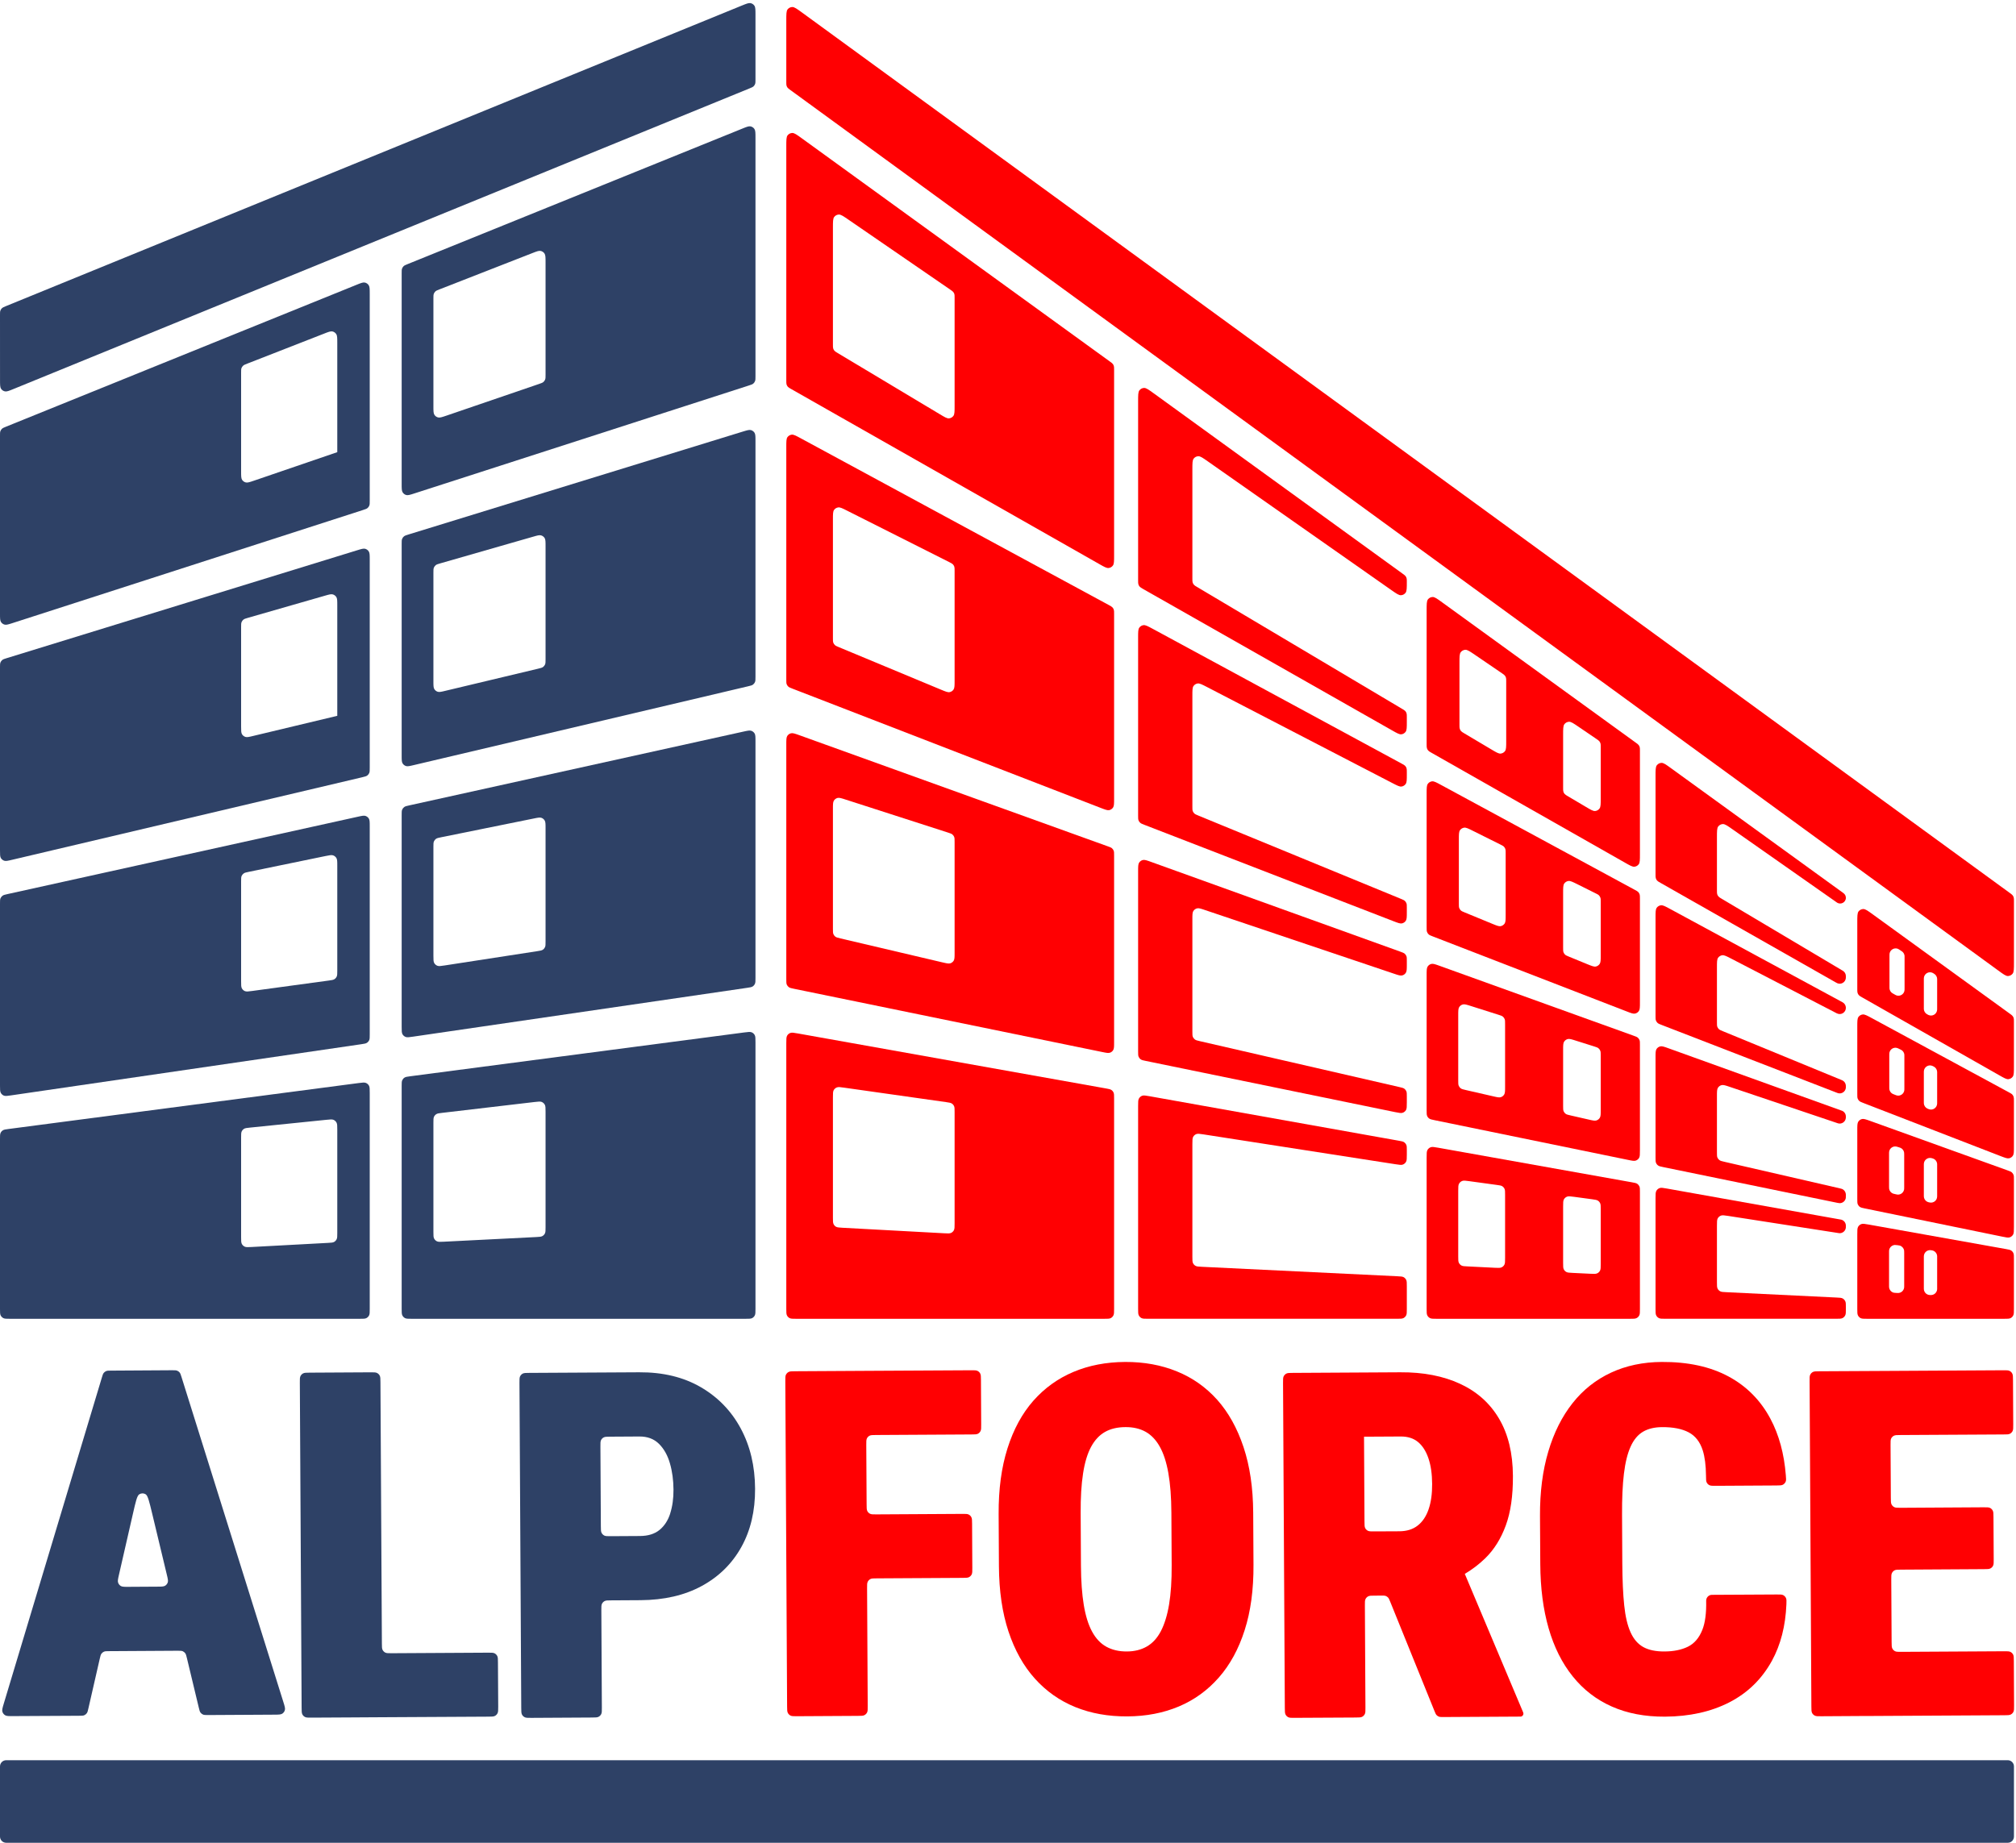 <svg width="70" height="64" viewBox="0 0 70 64" fill="none" xmlns="http://www.w3.org/2000/svg">
<path d="M5.492 47.592L3.861 47.602C3.771 47.602 3.725 47.602 3.687 47.618C3.653 47.632 3.624 47.654 3.601 47.683C3.575 47.715 3.562 47.759 3.536 47.846L0.134 59.158C0.089 59.309 0.066 59.384 0.082 59.444C0.096 59.496 0.13 59.541 0.176 59.57C0.228 59.603 0.306 59.602 0.463 59.601L2.741 59.589C2.837 59.588 2.886 59.588 2.926 59.571C2.961 59.555 2.992 59.531 3.014 59.5C3.04 59.464 3.051 59.417 3.072 59.322L3.463 57.612C3.485 57.517 3.496 57.469 3.522 57.434C3.544 57.403 3.575 57.378 3.61 57.363C3.65 57.346 3.698 57.345 3.795 57.345L6.157 57.331C6.254 57.331 6.302 57.331 6.343 57.347C6.378 57.362 6.409 57.387 6.432 57.418C6.458 57.453 6.469 57.5 6.492 57.595L6.901 59.3C6.924 59.395 6.935 59.442 6.961 59.477C6.984 59.508 7.015 59.533 7.051 59.548C7.091 59.564 7.139 59.564 7.236 59.564L9.513 59.551C9.67 59.55 9.748 59.55 9.8 59.517C9.846 59.487 9.879 59.442 9.892 59.39C9.908 59.33 9.884 59.254 9.837 59.104L6.304 47.83C6.277 47.743 6.263 47.7 6.237 47.667C6.214 47.639 6.184 47.617 6.15 47.604C6.111 47.589 6.066 47.589 5.975 47.589L5.492 47.592ZM4.467 55.111C4.319 55.112 4.245 55.112 4.194 55.082C4.15 55.055 4.116 55.013 4.1 54.963C4.082 54.907 4.098 54.834 4.131 54.69L4.617 52.566C4.712 52.151 4.759 51.944 4.837 51.897C4.904 51.856 4.988 51.855 5.055 51.895C5.134 51.941 5.183 52.148 5.283 52.563L5.791 54.681C5.826 54.825 5.843 54.897 5.826 54.954C5.81 55.004 5.777 55.046 5.733 55.073C5.682 55.104 5.608 55.105 5.461 55.105L4.467 55.111Z" fill="#2E4166"/>
<path d="M17.29 57.74C17.29 57.62 17.289 57.56 17.266 57.514C17.245 57.474 17.212 57.441 17.172 57.42C17.126 57.397 17.066 57.398 16.946 57.398L13.604 57.417C13.484 57.417 13.424 57.418 13.378 57.395C13.338 57.374 13.305 57.342 13.284 57.301C13.261 57.255 13.26 57.195 13.26 57.075L13.21 48.004C13.209 47.883 13.209 47.823 13.185 47.777C13.165 47.737 13.132 47.704 13.091 47.684C13.046 47.66 12.986 47.661 12.866 47.661L10.751 47.673C10.631 47.674 10.571 47.674 10.526 47.698C10.485 47.719 10.453 47.752 10.433 47.793C10.41 47.839 10.41 47.899 10.411 48.019L10.473 59.312C10.474 59.433 10.474 59.493 10.498 59.539C10.518 59.579 10.551 59.612 10.592 59.632C10.637 59.655 10.697 59.655 10.817 59.654L12.291 59.646L12.586 59.644L13.274 59.64L16.958 59.62C17.078 59.619 17.138 59.619 17.183 59.595C17.224 59.575 17.256 59.541 17.276 59.501C17.299 59.455 17.299 59.395 17.299 59.274L17.29 57.74Z" fill="#2E4166"/>
<path d="M24.329 48.174C24.328 48.174 24.328 48.174 24.328 48.174C23.729 47.827 23.017 47.655 22.193 47.66L18.378 47.681C18.258 47.681 18.198 47.682 18.152 47.705C18.112 47.726 18.08 47.759 18.059 47.8C18.036 47.846 18.037 47.906 18.037 48.027L18.099 59.319C18.1 59.44 18.1 59.5 18.124 59.546C18.144 59.586 18.177 59.619 18.218 59.639C18.264 59.663 18.323 59.662 18.443 59.662L20.558 59.65C20.678 59.649 20.738 59.649 20.783 59.625C20.823 59.604 20.856 59.571 20.876 59.531C20.899 59.484 20.899 59.424 20.898 59.304L20.88 55.926C20.879 55.806 20.879 55.746 20.902 55.7C20.922 55.659 20.955 55.626 20.995 55.605C21.041 55.582 21.101 55.581 21.22 55.581L22.237 55.575C23.061 55.57 23.771 55.406 24.366 55.082C24.962 54.758 25.42 54.306 25.742 53.728C26.063 53.151 26.222 52.475 26.218 51.702C26.214 50.918 26.048 50.22 25.72 49.611C25.392 49.001 24.928 48.522 24.329 48.175C24.329 48.174 24.329 48.174 24.329 48.174ZM23.271 52.562C23.272 52.562 23.272 52.563 23.272 52.563C23.194 52.807 23.069 52.998 22.898 53.137C22.727 53.275 22.503 53.344 22.224 53.346L21.207 53.352C21.088 53.352 21.028 53.353 20.982 53.33C20.942 53.309 20.909 53.276 20.888 53.236C20.864 53.19 20.864 53.13 20.863 53.01L20.848 50.242C20.847 50.121 20.847 50.061 20.87 50.015C20.89 49.974 20.923 49.941 20.963 49.921C21.009 49.897 21.069 49.897 21.188 49.896L22.205 49.89C22.483 49.889 22.709 49.974 22.881 50.145C23.054 50.317 23.181 50.543 23.261 50.822C23.342 51.101 23.383 51.405 23.385 51.734C23.387 52.041 23.349 52.317 23.271 52.561C23.271 52.562 23.271 52.562 23.271 52.562Z" fill="#2E4166"/>
<path d="M33.729 49.819C33.849 49.819 33.909 49.818 33.954 49.795C33.994 49.774 34.027 49.741 34.047 49.7C34.07 49.654 34.07 49.594 34.069 49.474L34.061 47.932C34.06 47.812 34.06 47.751 34.036 47.705C34.016 47.665 33.983 47.632 33.942 47.612C33.896 47.589 33.837 47.589 33.717 47.59L30.065 47.61L27.608 47.624C27.489 47.625 27.429 47.625 27.383 47.649C27.343 47.669 27.311 47.703 27.29 47.743C27.267 47.789 27.268 47.849 27.268 47.97L27.33 59.263C27.331 59.383 27.331 59.443 27.355 59.489C27.375 59.529 27.408 59.562 27.449 59.583C27.494 59.606 27.554 59.605 27.674 59.605L29.789 59.593C29.909 59.592 29.969 59.592 30.014 59.568C30.055 59.547 30.087 59.514 30.107 59.474C30.13 59.428 30.13 59.367 30.129 59.247L30.107 55.163C30.106 55.042 30.106 54.982 30.129 54.936C30.149 54.895 30.182 54.862 30.222 54.841C30.267 54.818 30.327 54.817 30.447 54.817L33.421 54.8C33.541 54.799 33.601 54.799 33.646 54.775C33.686 54.754 33.719 54.721 33.739 54.681C33.762 54.634 33.762 54.574 33.761 54.454L33.753 52.92C33.752 52.8 33.752 52.739 33.728 52.694C33.708 52.653 33.675 52.62 33.634 52.6C33.589 52.577 33.529 52.577 33.409 52.578L30.435 52.595C30.315 52.596 30.255 52.596 30.209 52.573C30.169 52.552 30.136 52.52 30.115 52.479C30.092 52.433 30.091 52.373 30.091 52.253L30.079 50.184C30.078 50.063 30.078 50.003 30.101 49.957C30.121 49.916 30.154 49.883 30.194 49.862C30.24 49.839 30.299 49.839 30.419 49.838L33.729 49.819Z" fill="#FF0002"/>
<path d="M43.178 50.257C42.959 49.6 42.654 49.053 42.265 48.616C41.875 48.18 41.408 47.85 40.864 47.629C40.32 47.407 39.721 47.298 39.066 47.301C38.406 47.305 37.806 47.421 37.267 47.649C36.728 47.877 36.265 48.212 35.877 48.652C35.489 49.094 35.191 49.643 34.982 50.303C34.773 50.962 34.67 51.722 34.675 52.584L34.685 54.394C34.69 55.256 34.801 56.012 35.017 56.663C35.234 57.315 35.539 57.861 35.934 58.3C36.329 58.739 36.798 59.069 37.339 59.288C37.88 59.507 38.481 59.615 39.141 59.611C39.796 59.608 40.392 59.493 40.928 59.268C41.464 59.043 41.927 58.708 42.318 58.264C42.708 57.821 43.008 57.272 43.217 56.617C43.427 55.964 43.529 55.206 43.524 54.345L43.514 52.535C43.509 51.673 43.397 50.914 43.178 50.257ZM40.593 55.723C40.593 55.723 40.593 55.723 40.593 55.724C40.53 56.1 40.434 56.408 40.308 56.651C40.181 56.893 40.019 57.07 39.82 57.184C39.621 57.298 39.391 57.355 39.129 57.356C38.856 57.358 38.619 57.303 38.416 57.192C38.214 57.081 38.048 56.904 37.918 56.663C37.788 56.423 37.693 56.114 37.631 55.74C37.569 55.364 37.536 54.91 37.533 54.378L37.523 52.551C37.52 52.014 37.547 51.556 37.606 51.176C37.664 50.797 37.756 50.49 37.883 50.253C38.01 50.017 38.171 49.843 38.367 49.732C38.563 49.621 38.8 49.565 39.078 49.564C39.345 49.562 39.578 49.616 39.774 49.724C39.971 49.833 40.136 50.005 40.268 50.24C40.401 50.475 40.501 50.782 40.568 51.161C40.635 51.538 40.67 51.997 40.673 52.535L40.683 54.361C40.686 54.893 40.656 55.347 40.593 55.723C40.593 55.723 40.593 55.724 40.593 55.723Z" fill="#FF0002"/>
<path d="M50.862 54.661H50.862C51.121 54.506 51.357 54.328 51.566 54.124C51.876 53.823 52.115 53.442 52.284 52.98C52.454 52.519 52.536 51.945 52.532 51.259C52.528 50.469 52.367 49.806 52.05 49.27C51.734 48.734 51.282 48.331 50.697 48.06C50.112 47.789 49.421 47.655 48.624 47.66L44.891 47.681C44.771 47.681 44.711 47.682 44.665 47.705C44.625 47.726 44.593 47.759 44.572 47.8C44.549 47.846 44.55 47.906 44.55 48.027L44.612 59.319C44.613 59.44 44.613 59.5 44.637 59.546C44.657 59.586 44.69 59.619 44.731 59.639C44.776 59.663 44.836 59.662 44.956 59.661L47.071 59.65C47.191 59.649 47.251 59.649 47.296 59.625C47.336 59.604 47.369 59.571 47.389 59.53C47.412 59.484 47.412 59.424 47.411 59.304L47.392 55.763C47.391 55.642 47.391 55.582 47.414 55.536C47.434 55.495 47.467 55.462 47.507 55.441C47.552 55.418 47.612 55.417 47.732 55.417L47.953 55.416C48.037 55.415 48.078 55.415 48.115 55.428C48.147 55.44 48.175 55.459 48.198 55.484C48.224 55.513 48.24 55.552 48.272 55.63L49.806 59.419C49.837 59.496 49.853 59.535 49.879 59.564C49.902 59.589 49.931 59.608 49.963 59.62C49.999 59.633 50.041 59.633 50.125 59.633L52.795 59.618C52.852 59.618 52.897 59.572 52.897 59.515C52.897 59.501 52.894 59.488 52.889 59.475L50.861 54.661C50.861 54.661 50.861 54.661 50.862 54.661ZM47.361 49.897C47.361 49.897 47.361 49.897 47.362 49.897L48.637 49.89C48.883 49.889 49.083 49.953 49.24 50.084C49.396 50.215 49.516 50.404 49.599 50.65C49.683 50.897 49.725 51.193 49.727 51.538C49.729 51.879 49.689 52.171 49.605 52.416C49.522 52.66 49.396 52.848 49.228 52.981C49.06 53.114 48.847 53.18 48.591 53.182L47.722 53.186C47.602 53.187 47.542 53.187 47.496 53.164C47.456 53.144 47.423 53.111 47.402 53.071C47.379 53.025 47.379 52.965 47.378 52.844L47.362 49.897C47.362 49.897 47.362 49.897 47.361 49.897Z" fill="#FF0002"/>
<path d="M59.109 56.605C59.109 56.605 59.109 56.605 59.109 56.605C58.997 56.888 58.828 57.083 58.605 57.192C58.382 57.3 58.112 57.355 57.796 57.356C57.496 57.358 57.252 57.308 57.063 57.205C56.874 57.101 56.726 56.931 56.618 56.693C56.51 56.455 56.436 56.141 56.396 55.752C56.355 55.363 56.334 54.88 56.33 54.304L56.321 52.617C56.318 52.052 56.339 51.575 56.386 51.185C56.433 50.795 56.51 50.48 56.619 50.241C56.726 50.002 56.87 49.83 57.049 49.724C57.229 49.619 57.449 49.566 57.712 49.565C58.094 49.562 58.401 49.623 58.633 49.745C58.866 49.867 59.029 50.077 59.124 50.375C59.195 50.601 59.232 50.89 59.236 51.243C59.237 51.376 59.237 51.442 59.261 51.488C59.283 51.53 59.313 51.56 59.355 51.581C59.401 51.604 59.464 51.604 59.589 51.603L61.677 51.591C61.799 51.59 61.86 51.59 61.907 51.564C61.948 51.542 61.982 51.504 62.001 51.462C62.023 51.412 62.018 51.354 62.008 51.237C61.949 50.487 61.771 49.833 61.474 49.276C61.132 48.633 60.645 48.142 60.014 47.803C59.382 47.464 58.61 47.296 57.699 47.301C57.049 47.305 56.462 47.429 55.937 47.673C55.412 47.918 54.966 48.271 54.601 48.734C54.235 49.197 53.954 49.758 53.759 50.417C53.563 51.077 53.468 51.821 53.472 52.649L53.482 54.32C53.486 55.154 53.583 55.898 53.772 56.552C53.961 57.207 54.24 57.764 54.609 58.222C54.977 58.681 55.428 59.03 55.965 59.268C56.501 59.507 57.116 59.623 57.809 59.62C58.665 59.615 59.412 59.449 60.048 59.122C60.685 58.794 61.177 58.313 61.526 57.678C61.829 57.124 61.997 56.47 62.028 55.717C62.032 55.603 62.035 55.547 62.012 55.499C61.993 55.458 61.958 55.421 61.918 55.4C61.871 55.376 61.811 55.376 61.693 55.377L59.44 55.389C59.328 55.39 59.239 55.485 59.242 55.598C59.251 56.024 59.207 56.36 59.109 56.605C59.109 56.605 59.109 56.605 59.109 56.605Z" fill="#FF0002"/>
<path d="M69.593 59.571C69.713 59.57 69.773 59.57 69.818 59.546C69.859 59.525 69.891 59.492 69.911 59.452C69.934 59.405 69.934 59.345 69.933 59.225L69.925 57.691C69.924 57.571 69.924 57.51 69.901 57.465C69.88 57.424 69.847 57.392 69.807 57.371C69.761 57.348 69.701 57.348 69.581 57.349L66.025 57.369C65.906 57.37 65.846 57.37 65.8 57.347C65.76 57.326 65.727 57.294 65.706 57.253C65.682 57.207 65.682 57.147 65.681 57.027L65.669 54.859C65.669 54.739 65.668 54.679 65.692 54.633C65.712 54.592 65.744 54.559 65.784 54.538C65.83 54.514 65.89 54.514 66.01 54.514L68.886 54.497C69.006 54.497 69.066 54.496 69.111 54.472C69.151 54.452 69.184 54.419 69.204 54.378C69.227 54.332 69.227 54.272 69.226 54.151L69.218 52.691C69.217 52.571 69.217 52.511 69.193 52.465C69.173 52.425 69.14 52.392 69.1 52.371C69.054 52.348 68.994 52.349 68.874 52.349L65.998 52.366C65.879 52.366 65.819 52.367 65.773 52.343C65.733 52.323 65.7 52.29 65.679 52.25C65.655 52.204 65.655 52.144 65.654 52.023L65.644 50.185C65.643 50.065 65.643 50.005 65.666 49.958C65.686 49.918 65.719 49.885 65.759 49.864C65.805 49.84 65.864 49.84 65.984 49.839L69.564 49.819C69.684 49.819 69.744 49.819 69.789 49.795C69.829 49.774 69.862 49.741 69.882 49.7C69.905 49.654 69.905 49.594 69.904 49.474L69.896 47.932C69.895 47.812 69.895 47.751 69.871 47.706C69.851 47.665 69.818 47.632 69.777 47.612C69.731 47.589 69.672 47.589 69.552 47.59L65.63 47.612L63.173 47.625C63.053 47.626 62.993 47.626 62.947 47.65C62.907 47.671 62.875 47.704 62.855 47.745C62.831 47.791 62.832 47.851 62.833 47.971L62.895 59.264C62.896 59.385 62.896 59.445 62.919 59.491C62.94 59.531 62.973 59.564 63.014 59.584C63.059 59.607 63.119 59.607 63.239 59.606L64.721 59.597C64.722 59.597 64.722 59.598 64.722 59.598C64.722 59.598 64.722 59.598 64.722 59.598L69.593 59.571Z" fill="#FF0002"/>
<path d="M69.715 61.133H0.214C0.096 61.133 0 61.23 0 61.348V63.785C0 63.904 0.096 64 0.214 64H69.715C69.833 64 69.929 63.904 69.929 63.785V61.348C69.929 61.23 69.833 61.133 69.715 61.133Z" fill="#2E4166"/>
<path d="M25.761 0.192C25.919 0.128 25.998 0.096 26.061 0.109C26.116 0.12 26.165 0.153 26.196 0.2C26.232 0.254 26.232 0.34 26.232 0.511V2.754C26.232 2.838 26.232 2.88 26.219 2.916C26.207 2.948 26.188 2.977 26.163 3C26.134 3.026 26.096 3.041 26.019 3.073L0.472 13.509C0.314 13.574 0.235 13.606 0.172 13.593C0.116 13.582 0.068 13.549 0.036 13.501C0.001 13.447 0.001 13.362 0.001 13.191L1.71959e-06 10.948C-2.01743e-05 10.864 -3.11225e-05 10.823 0.013 10.787C0.025 10.755 0.044 10.726 0.069 10.703C0.098 10.677 0.136 10.661 0.213 10.629L25.761 0.192Z" fill="#2E4166"/>
<path d="M0.214 14.817C0.137 14.849 0.098 14.864 0.07 14.89C0.045 14.914 0.025 14.942 0.013 14.974C0 15.011 0 15.053 0 15.136V21.308C0 21.468 0 21.548 0.033 21.6C0.062 21.646 0.108 21.68 0.16 21.693C0.22 21.709 0.296 21.685 0.447 21.636L12.6 17.714C12.686 17.686 12.729 17.672 12.76 17.646C12.788 17.623 12.81 17.593 12.823 17.559C12.838 17.521 12.838 17.476 12.838 17.386V10.215C12.838 10.044 12.838 9.959 12.802 9.905C12.771 9.858 12.723 9.825 12.667 9.813C12.604 9.8 12.525 9.832 12.368 9.896L0.214 14.817ZM11.711 15.704C11.711 15.704 11.71 15.703 11.71 15.704L8.824 16.692C8.672 16.744 8.595 16.77 8.534 16.755C8.481 16.742 8.435 16.709 8.405 16.663C8.372 16.61 8.372 16.529 8.372 16.366V12.948C8.372 12.863 8.372 12.82 8.385 12.784C8.398 12.752 8.417 12.723 8.443 12.7C8.472 12.673 8.511 12.658 8.59 12.627L11.245 11.59C11.401 11.528 11.479 11.498 11.542 11.511C11.597 11.523 11.645 11.556 11.675 11.604C11.711 11.657 11.711 11.742 11.711 11.91V15.704Z" fill="#2E4166"/>
<path d="M0.242 22.855C0.155 22.882 0.112 22.895 0.08 22.921C0.051 22.945 0.029 22.974 0.015 23.009C0 23.047 0 23.093 0 23.184V29.526C0 29.674 0 29.749 0.03 29.8C0.057 29.844 0.099 29.878 0.149 29.894C0.205 29.912 0.277 29.895 0.42 29.861L12.574 26.995C12.668 26.972 12.715 26.961 12.751 26.935C12.782 26.913 12.806 26.882 12.821 26.846C12.838 26.806 12.838 26.757 12.838 26.66V19.442C12.838 19.284 12.838 19.205 12.805 19.153C12.777 19.107 12.732 19.074 12.68 19.059C12.62 19.043 12.545 19.067 12.396 19.113L0.242 22.855ZM11.711 24.862C11.711 24.861 11.71 24.861 11.71 24.861L8.793 25.559C8.649 25.594 8.577 25.611 8.521 25.593C8.471 25.577 8.429 25.544 8.402 25.499C8.372 25.448 8.372 25.373 8.372 25.225V21.785C8.372 21.692 8.372 21.646 8.388 21.607C8.402 21.572 8.424 21.542 8.453 21.519C8.486 21.493 8.531 21.48 8.62 21.454L11.274 20.691C11.422 20.648 11.496 20.627 11.555 20.644C11.607 20.658 11.65 20.692 11.679 20.737C11.711 20.789 11.711 20.867 11.711 21.021V24.862Z" fill="#2E4166"/>
<path d="M0.269 31.05C0.173 31.072 0.125 31.082 0.089 31.108C0.058 31.131 0.033 31.162 0.017 31.198C0 31.238 0 31.288 0 31.387V37.702C0 37.839 0 37.908 0.028 37.957C0.052 38 0.09 38.034 0.136 38.052C0.189 38.072 0.256 38.062 0.391 38.042L12.545 36.266C12.649 36.25 12.701 36.243 12.74 36.217C12.774 36.195 12.802 36.163 12.819 36.126C12.838 36.083 12.838 36.031 12.838 35.925V28.702C12.838 28.555 12.838 28.482 12.808 28.431C12.782 28.387 12.74 28.354 12.691 28.337C12.636 28.319 12.565 28.334 12.422 28.366L0.269 31.05ZM11.711 33.714C11.711 33.821 11.711 33.874 11.691 33.916C11.674 33.954 11.646 33.986 11.611 34.008C11.572 34.033 11.519 34.041 11.414 34.055L8.76 34.416C8.626 34.434 8.559 34.444 8.507 34.423C8.461 34.405 8.423 34.371 8.399 34.328C8.372 34.279 8.372 34.211 8.372 34.075V30.615C8.372 30.515 8.372 30.465 8.389 30.424C8.405 30.388 8.43 30.357 8.463 30.334C8.499 30.308 8.548 30.298 8.645 30.278L11.3 29.731C11.441 29.702 11.511 29.688 11.566 29.707C11.614 29.723 11.655 29.757 11.681 29.801C11.711 29.851 11.711 29.924 11.711 30.068V33.714Z" fill="#2E4166"/>
<path d="M0.298 39.21C0.192 39.224 0.14 39.231 0.1 39.256C0.065 39.278 0.037 39.31 0.02 39.348C0 39.391 0 39.444 0 39.551V45.458C0 45.578 0 45.639 0.023 45.685C0.044 45.725 0.077 45.758 0.117 45.779C0.163 45.802 0.222 45.802 0.342 45.802H12.496C12.616 45.802 12.675 45.802 12.721 45.779C12.761 45.758 12.794 45.725 12.815 45.685C12.838 45.639 12.838 45.578 12.838 45.458V37.956C12.838 37.821 12.838 37.753 12.811 37.704C12.787 37.661 12.749 37.628 12.704 37.61C12.652 37.589 12.585 37.598 12.451 37.615L0.298 39.21ZM11.711 42.823C11.711 42.937 11.711 42.995 11.689 43.039C11.67 43.079 11.639 43.111 11.601 43.133C11.558 43.157 11.501 43.16 11.387 43.166L8.732 43.309C8.607 43.315 8.544 43.319 8.496 43.296C8.453 43.276 8.418 43.243 8.397 43.202C8.372 43.155 8.372 43.091 8.372 42.965V39.504C8.372 39.394 8.372 39.34 8.392 39.296C8.41 39.258 8.439 39.225 8.475 39.203C8.516 39.179 8.571 39.173 8.679 39.162L11.334 38.891C11.464 38.877 11.53 38.871 11.58 38.892C11.624 38.911 11.661 38.944 11.684 38.987C11.711 39.035 11.711 39.101 11.711 39.233V42.823Z" fill="#2E4166"/>
<path d="M14.162 9.169C14.084 9.201 14.046 9.216 14.017 9.242C13.992 9.265 13.973 9.294 13.961 9.326C13.947 9.363 13.947 9.404 13.947 9.488V16.808C13.947 16.967 13.947 17.047 13.981 17.099C14.01 17.146 14.055 17.179 14.108 17.193C14.168 17.208 14.243 17.184 14.394 17.135L25.994 13.391C26.079 13.364 26.122 13.35 26.154 13.324C26.181 13.301 26.203 13.271 26.216 13.237C26.232 13.199 26.232 13.154 26.232 13.064V4.791C26.232 4.62 26.232 4.535 26.196 4.481C26.165 4.434 26.116 4.401 26.061 4.389C25.998 4.376 25.919 4.408 25.762 4.472L14.162 9.169ZM18.943 13.011C18.943 13.1 18.943 13.144 18.928 13.182C18.915 13.215 18.894 13.245 18.867 13.268C18.836 13.294 18.794 13.308 18.711 13.337L15.502 14.435C15.349 14.487 15.273 14.513 15.212 14.498C15.159 14.485 15.112 14.452 15.083 14.405C15.049 14.352 15.049 14.271 15.049 14.109V10.367C15.049 10.282 15.049 10.24 15.063 10.203C15.075 10.171 15.095 10.142 15.12 10.119C15.149 10.093 15.188 10.077 15.267 10.047L18.477 8.793C18.633 8.732 18.711 8.701 18.774 8.715C18.829 8.727 18.877 8.76 18.907 8.807C18.943 8.861 18.943 8.945 18.943 9.114V13.011Z" fill="#2E4166"/>
<path d="M14.19 18.561C14.103 18.588 14.059 18.602 14.027 18.628C13.999 18.651 13.976 18.681 13.963 18.715C13.947 18.753 13.947 18.799 13.947 18.89V26.237C13.947 26.386 13.947 26.46 13.978 26.511C14.005 26.556 14.047 26.589 14.096 26.605C14.152 26.623 14.224 26.606 14.368 26.572L25.968 23.837C26.062 23.815 26.109 23.803 26.144 23.778C26.175 23.755 26.2 23.724 26.215 23.688C26.232 23.648 26.232 23.599 26.232 23.502V15.319C26.232 15.162 26.232 15.083 26.199 15.03C26.17 14.985 26.125 14.951 26.073 14.937C26.014 14.921 25.939 14.944 25.789 14.99L14.19 18.561ZM18.943 22.89C18.943 22.987 18.943 23.036 18.926 23.076C18.911 23.111 18.887 23.142 18.856 23.165C18.821 23.191 18.774 23.202 18.68 23.225L15.47 23.991C15.327 24.026 15.255 24.043 15.198 24.025C15.149 24.009 15.106 23.976 15.08 23.931C15.049 23.88 15.049 23.805 15.049 23.657V19.894C15.049 19.801 15.049 19.754 15.065 19.715C15.079 19.681 15.102 19.65 15.131 19.627C15.164 19.601 15.208 19.589 15.297 19.563L18.507 18.641C18.655 18.598 18.729 18.577 18.787 18.594C18.838 18.608 18.883 18.642 18.911 18.687C18.943 18.739 18.943 18.817 18.943 18.972V22.89Z" fill="#2E4166"/>
<path d="M14.216 27.97C14.12 27.991 14.072 28.002 14.037 28.028C14.005 28.051 13.98 28.082 13.965 28.117C13.947 28.158 13.947 28.207 13.947 28.306V35.664C13.947 35.801 13.947 35.87 13.975 35.919C13.999 35.962 14.038 35.995 14.084 36.013C14.136 36.034 14.204 36.024 14.339 36.004L25.939 34.308C26.043 34.293 26.095 34.285 26.134 34.26C26.168 34.238 26.195 34.206 26.212 34.169C26.232 34.126 26.232 34.073 26.232 33.968V25.744C26.232 25.598 26.232 25.525 26.202 25.474C26.175 25.429 26.134 25.396 26.085 25.38C26.029 25.361 25.958 25.377 25.816 25.408L14.216 27.97ZM18.943 32.695C18.943 32.8 18.943 32.852 18.924 32.895C18.907 32.932 18.88 32.964 18.846 32.986C18.807 33.011 18.755 33.019 18.652 33.035L15.443 33.53C15.307 33.551 15.239 33.561 15.187 33.541C15.14 33.523 15.101 33.489 15.077 33.446C15.049 33.397 15.049 33.328 15.049 33.19V29.414C15.049 29.314 15.049 29.264 15.067 29.223C15.083 29.186 15.108 29.155 15.14 29.132C15.177 29.107 15.226 29.097 15.324 29.077L18.533 28.427C18.673 28.398 18.744 28.384 18.799 28.403C18.847 28.42 18.887 28.453 18.913 28.497C18.943 28.548 18.943 28.62 18.943 28.764V32.695Z" fill="#2E4166"/>
<path d="M14.245 37.379C14.14 37.393 14.087 37.4 14.047 37.425C14.012 37.447 13.985 37.479 13.967 37.517C13.947 37.56 13.947 37.613 13.947 37.72V45.458C13.947 45.578 13.947 45.639 13.971 45.685C13.991 45.725 14.024 45.758 14.064 45.779C14.11 45.802 14.17 45.802 14.29 45.802H25.889C26.009 45.802 26.069 45.802 26.115 45.779C26.155 45.758 26.188 45.725 26.208 45.685C26.232 45.639 26.232 45.578 26.232 45.458V36.198C26.232 36.063 26.232 35.995 26.204 35.946C26.18 35.903 26.143 35.87 26.097 35.852C26.045 35.831 25.979 35.84 25.845 35.857L14.245 37.379ZM18.943 42.62C18.943 42.735 18.943 42.792 18.921 42.837C18.902 42.876 18.871 42.909 18.832 42.93C18.789 42.954 18.732 42.957 18.618 42.963L15.408 43.125C15.283 43.131 15.221 43.134 15.173 43.112C15.13 43.092 15.096 43.059 15.074 43.017C15.049 42.97 15.049 42.907 15.049 42.781V38.992C15.049 38.883 15.049 38.829 15.069 38.786C15.087 38.748 15.115 38.716 15.151 38.694C15.191 38.669 15.245 38.662 15.352 38.65L18.561 38.273C18.693 38.258 18.759 38.25 18.81 38.271C18.855 38.29 18.892 38.323 18.916 38.366C18.943 38.415 18.943 38.481 18.943 38.615V42.62Z" fill="#2E4166"/>
<path d="M69.788 31.015C69.839 31.053 69.865 31.072 69.884 31.096C69.9 31.118 69.913 31.142 69.92 31.168C69.929 31.198 69.929 31.23 69.929 31.294V33.43C69.929 33.647 69.929 33.756 69.884 33.814C69.845 33.865 69.786 33.895 69.722 33.898C69.649 33.9 69.561 33.836 69.386 33.708L27.443 3.126C27.391 3.088 27.365 3.069 27.346 3.045C27.33 3.024 27.318 2.999 27.31 2.973C27.302 2.944 27.302 2.912 27.302 2.847V0.712C27.302 0.494 27.302 0.385 27.346 0.327C27.385 0.276 27.445 0.246 27.509 0.244C27.582 0.242 27.669 0.305 27.845 0.433L69.788 31.015Z" fill="#FF0002"/>
<path d="M49.938 39.861C49.8 39.837 49.731 39.824 49.677 39.844C49.63 39.861 49.59 39.895 49.565 39.939C49.536 39.988 49.536 40.059 49.536 40.2V45.458C49.536 45.578 49.536 45.639 49.559 45.684C49.58 45.725 49.612 45.758 49.653 45.778C49.698 45.802 49.758 45.802 49.878 45.802H56.6C56.72 45.802 56.78 45.802 56.825 45.778C56.866 45.758 56.898 45.725 56.919 45.684C56.942 45.639 56.942 45.578 56.942 45.458V41.4C56.942 41.297 56.942 41.246 56.924 41.204C56.907 41.167 56.881 41.136 56.848 41.113C56.81 41.088 56.76 41.079 56.66 41.061L49.938 39.861ZM52.26 43.686C52.26 43.812 52.26 43.875 52.236 43.922C52.214 43.964 52.179 43.997 52.137 44.016C52.089 44.039 52.026 44.036 51.901 44.03L50.959 43.983C50.844 43.978 50.787 43.975 50.744 43.951C50.705 43.929 50.675 43.897 50.655 43.857C50.633 43.812 50.633 43.755 50.633 43.64V41.363C50.633 41.227 50.633 41.159 50.661 41.11C50.685 41.067 50.723 41.034 50.769 41.016C50.821 40.995 50.888 41.004 51.022 41.023L51.964 41.152C52.069 41.166 52.122 41.173 52.161 41.198C52.196 41.221 52.224 41.252 52.241 41.29C52.26 41.333 52.26 41.386 52.26 41.492V43.686ZM55.581 43.894C55.581 44.02 55.581 44.083 55.556 44.13C55.534 44.172 55.5 44.205 55.457 44.224C55.409 44.247 55.347 44.244 55.222 44.238L54.601 44.208C54.486 44.202 54.429 44.2 54.385 44.175C54.347 44.154 54.316 44.122 54.297 44.082C54.275 44.037 54.275 43.98 54.275 43.864V41.908C54.275 41.772 54.275 41.704 54.302 41.655C54.326 41.612 54.364 41.579 54.41 41.561C54.462 41.54 54.529 41.549 54.663 41.567L55.284 41.651C55.389 41.666 55.442 41.673 55.481 41.698C55.516 41.72 55.544 41.752 55.561 41.79C55.581 41.833 55.581 41.886 55.581 41.992V43.894Z" fill="#FF0002"/>
<path d="M49.993 33.546C49.839 33.49 49.762 33.463 49.701 33.477C49.647 33.49 49.6 33.523 49.57 33.57C49.536 33.623 49.536 33.705 49.536 33.87V38.567C49.536 38.667 49.536 38.717 49.554 38.758C49.569 38.794 49.595 38.826 49.627 38.848C49.663 38.874 49.712 38.884 49.81 38.904L56.532 40.284C56.672 40.313 56.742 40.327 56.798 40.308C56.846 40.291 56.887 40.258 56.913 40.214C56.942 40.163 56.942 40.091 56.942 39.947V36.291C56.942 36.204 56.942 36.161 56.928 36.123C56.915 36.09 56.895 36.061 56.868 36.038C56.838 36.012 56.797 35.997 56.715 35.968L49.993 33.546ZM52.26 37.739C52.26 37.886 52.26 37.96 52.23 38.011C52.203 38.056 52.162 38.089 52.113 38.105C52.056 38.124 51.985 38.107 51.842 38.074L50.899 37.858C50.804 37.836 50.757 37.825 50.721 37.799C50.69 37.776 50.666 37.745 50.651 37.71C50.633 37.669 50.633 37.62 50.633 37.522V35.269C50.633 35.11 50.633 35.031 50.666 34.978C50.695 34.932 50.74 34.899 50.793 34.885C50.853 34.869 50.928 34.893 51.079 34.941L52.021 35.24C52.107 35.267 52.15 35.281 52.182 35.307C52.21 35.33 52.232 35.36 52.245 35.394C52.26 35.432 52.26 35.478 52.26 35.568V37.739ZM55.581 38.547C55.581 38.695 55.581 38.768 55.55 38.819C55.524 38.864 55.482 38.897 55.433 38.913C55.377 38.932 55.306 38.916 55.163 38.883L54.541 38.741C54.446 38.719 54.399 38.709 54.363 38.683C54.332 38.66 54.307 38.629 54.292 38.593C54.275 38.553 54.275 38.504 54.275 38.406V36.471C54.275 36.312 54.275 36.233 54.308 36.18C54.337 36.134 54.382 36.101 54.434 36.087C54.494 36.071 54.569 36.095 54.72 36.143L55.341 36.339C55.427 36.366 55.47 36.38 55.502 36.406C55.53 36.429 55.552 36.459 55.565 36.493C55.581 36.531 55.581 36.577 55.581 36.667V38.547Z" fill="#FF0002"/>
<path d="M60.011 42.23C59.875 42.209 59.807 42.199 59.754 42.219C59.707 42.237 59.669 42.27 59.644 42.313C59.616 42.363 59.616 42.432 59.616 42.57V44.535C59.616 44.65 59.616 44.707 59.638 44.752C59.657 44.792 59.688 44.824 59.727 44.846C59.77 44.87 59.827 44.873 59.942 44.878L63.767 45.064C63.881 45.069 63.939 45.072 63.982 45.096C64.02 45.117 64.051 45.15 64.071 45.19C64.093 45.234 64.093 45.292 64.093 45.407V45.457C64.093 45.578 64.093 45.638 64.069 45.684C64.049 45.724 64.016 45.757 63.976 45.778C63.93 45.801 63.87 45.801 63.75 45.801H57.826C57.706 45.801 57.646 45.801 57.601 45.778C57.56 45.757 57.528 45.724 57.507 45.684C57.484 45.638 57.484 45.578 57.484 45.457V41.618C57.484 41.477 57.484 41.407 57.513 41.357C57.538 41.313 57.578 41.28 57.625 41.262C57.679 41.243 57.748 41.255 57.886 41.28L63.897 42.353C63.915 42.356 63.924 42.358 63.932 42.359C64.021 42.382 64.085 42.46 64.092 42.552C64.093 42.56 64.093 42.569 64.093 42.587C64.093 42.612 64.093 42.624 64.092 42.634C64.081 42.75 63.981 42.836 63.866 42.829C63.856 42.828 63.844 42.826 63.819 42.822L60.011 42.23Z" fill="#FF0002"/>
<path d="M41.94 16.025C41.765 15.902 41.678 15.841 41.606 15.845C41.543 15.848 41.484 15.878 41.446 15.929C41.402 15.987 41.402 16.093 41.402 16.307V20.093C41.402 20.165 41.402 20.2 41.412 20.233C41.421 20.261 41.436 20.287 41.456 20.309C41.478 20.335 41.508 20.353 41.57 20.389L48.68 24.616C48.741 24.652 48.772 24.67 48.794 24.695C48.814 24.718 48.829 24.744 48.838 24.772C48.848 24.805 48.848 24.84 48.848 24.912V25.068C48.848 25.262 48.848 25.358 48.807 25.415C48.772 25.464 48.718 25.496 48.658 25.503C48.589 25.51 48.505 25.463 48.337 25.367L39.692 20.456C39.629 20.419 39.597 20.401 39.574 20.376C39.554 20.354 39.538 20.327 39.529 20.298C39.518 20.266 39.518 20.229 39.518 20.156V13.94C39.518 13.723 39.518 13.614 39.563 13.556C39.602 13.506 39.661 13.475 39.725 13.473C39.798 13.471 39.885 13.534 40.061 13.661L48.706 19.927C48.758 19.965 48.784 19.984 48.803 20.008C48.819 20.029 48.832 20.054 48.839 20.08C48.848 20.109 48.848 20.142 48.848 20.207C48.848 20.423 48.848 20.531 48.804 20.588C48.765 20.639 48.707 20.67 48.644 20.672C48.571 20.676 48.484 20.615 48.31 20.493L41.94 16.025Z" fill="#FF0002"/>
<path d="M41.901 23.856C41.736 23.771 41.653 23.728 41.586 23.737C41.527 23.745 41.475 23.778 41.441 23.826C41.402 23.882 41.402 23.975 41.402 24.162V28.009C41.402 28.092 41.402 28.134 41.415 28.17C41.427 28.202 41.446 28.23 41.471 28.253C41.499 28.28 41.538 28.295 41.614 28.327L48.635 31.214C48.712 31.246 48.751 31.262 48.779 31.288C48.804 31.311 48.823 31.34 48.835 31.372C48.848 31.408 48.848 31.449 48.848 31.533V31.672C48.848 31.84 48.848 31.924 48.813 31.978C48.782 32.025 48.734 32.058 48.679 32.07C48.617 32.083 48.539 32.053 48.383 31.993L39.737 28.647C39.658 28.616 39.619 28.601 39.59 28.575C39.564 28.552 39.544 28.523 39.532 28.49C39.518 28.454 39.518 28.411 39.518 28.326V22.141C39.518 21.951 39.518 21.856 39.558 21.8C39.593 21.751 39.646 21.719 39.705 21.712C39.773 21.703 39.856 21.748 40.023 21.838L48.668 26.52C48.733 26.555 48.766 26.573 48.79 26.598C48.811 26.621 48.827 26.648 48.837 26.677C48.848 26.71 48.848 26.748 48.848 26.822V26.892C48.848 27.078 48.848 27.172 48.809 27.227C48.775 27.276 48.722 27.308 48.664 27.317C48.596 27.326 48.514 27.283 48.349 27.198L41.901 23.856Z" fill="#FF0002"/>
<path d="M50.078 20.922C49.903 20.795 49.816 20.731 49.742 20.734C49.679 20.736 49.62 20.767 49.581 20.817C49.536 20.875 49.536 20.984 49.536 21.201V25.847C49.536 25.92 49.536 25.957 49.547 25.989C49.556 26.018 49.571 26.045 49.592 26.067C49.615 26.093 49.646 26.111 49.71 26.147L56.432 29.966C56.599 30.061 56.683 30.109 56.752 30.101C56.812 30.095 56.866 30.063 56.902 30.014C56.942 29.957 56.942 29.86 56.942 29.667V26.073C56.942 26.008 56.942 25.976 56.934 25.947C56.926 25.92 56.913 25.896 56.897 25.875C56.878 25.85 56.852 25.831 56.8 25.794L50.078 20.922ZM52.299 25.732C52.299 25.93 52.299 26.029 52.258 26.085C52.222 26.135 52.167 26.166 52.106 26.172C52.036 26.179 51.952 26.129 51.783 26.028L50.844 25.47C50.783 25.433 50.752 25.415 50.73 25.39C50.71 25.368 50.696 25.341 50.687 25.313C50.676 25.281 50.676 25.245 50.676 25.174V23.026C50.676 22.815 50.676 22.71 50.72 22.652C50.758 22.602 50.816 22.571 50.879 22.567C50.951 22.564 51.037 22.623 51.211 22.741L52.149 23.381C52.204 23.419 52.231 23.437 52.251 23.462C52.269 23.484 52.282 23.509 52.29 23.535C52.299 23.566 52.299 23.599 52.299 23.666V25.732ZM55.581 27.727C55.581 27.924 55.581 28.023 55.539 28.08C55.504 28.129 55.448 28.161 55.388 28.167C55.318 28.174 55.234 28.123 55.065 28.023L54.443 27.655C54.382 27.619 54.351 27.6 54.329 27.575C54.309 27.553 54.294 27.527 54.285 27.498C54.275 27.466 54.275 27.43 54.275 27.359V25.525C54.275 25.315 54.275 25.21 54.319 25.152C54.356 25.102 54.415 25.071 54.477 25.067C54.549 25.063 54.636 25.122 54.809 25.24L55.43 25.663C55.485 25.701 55.513 25.719 55.533 25.744C55.55 25.766 55.563 25.791 55.572 25.818C55.581 25.848 55.581 25.881 55.581 25.948V27.727Z" fill="#FF0002"/>
<path d="M50.04 27.263C49.874 27.173 49.791 27.128 49.723 27.136C49.664 27.144 49.61 27.176 49.576 27.225C49.536 27.281 49.536 27.376 49.536 27.566V32.203C49.536 32.288 49.536 32.331 49.55 32.368C49.562 32.4 49.582 32.429 49.607 32.452C49.636 32.478 49.676 32.494 49.755 32.524L56.477 35.125C56.633 35.186 56.711 35.216 56.774 35.202C56.828 35.19 56.876 35.157 56.907 35.11C56.942 35.056 56.942 34.972 56.942 34.804V31.206C56.942 31.131 56.942 31.094 56.931 31.06C56.921 31.031 56.905 31.004 56.884 30.981C56.86 30.956 56.828 30.938 56.762 30.903L50.04 27.263ZM52.28 31.762C52.28 31.934 52.28 32.02 52.245 32.074C52.213 32.121 52.164 32.154 52.109 32.166C52.045 32.178 51.966 32.146 51.809 32.081L50.867 31.693C50.791 31.662 50.752 31.646 50.724 31.62C50.699 31.597 50.68 31.568 50.668 31.536C50.655 31.5 50.655 31.458 50.655 31.375V29.166C50.655 28.982 50.655 28.89 50.693 28.834C50.727 28.786 50.779 28.754 50.837 28.745C50.904 28.735 50.985 28.776 51.149 28.858L52.09 29.327C52.159 29.362 52.194 29.379 52.219 29.405C52.241 29.427 52.258 29.455 52.269 29.485C52.28 29.519 52.28 29.558 52.28 29.635V31.762ZM55.581 33.165C55.581 33.337 55.581 33.422 55.545 33.476C55.513 33.524 55.465 33.557 55.409 33.568C55.346 33.581 55.267 33.548 55.109 33.484L54.488 33.229C54.411 33.197 54.373 33.182 54.344 33.156C54.319 33.133 54.3 33.104 54.288 33.072C54.275 33.036 54.275 32.994 54.275 32.91V31.018C54.275 30.834 54.275 30.742 54.313 30.687C54.347 30.638 54.399 30.606 54.457 30.597C54.524 30.587 54.605 30.628 54.769 30.709L55.39 31.019C55.459 31.053 55.494 31.07 55.519 31.096C55.541 31.119 55.558 31.146 55.569 31.177C55.581 31.211 55.581 31.25 55.581 31.327V33.165Z" fill="#FF0002"/>
<path d="M65.031 31.759C64.856 31.632 64.768 31.568 64.695 31.571C64.632 31.573 64.572 31.604 64.533 31.654C64.489 31.712 64.489 31.821 64.489 32.038V34.343C64.489 34.416 64.489 34.452 64.499 34.485C64.509 34.514 64.524 34.54 64.544 34.563C64.567 34.588 64.599 34.606 64.662 34.642L69.418 37.344C69.586 37.44 69.67 37.487 69.738 37.48C69.798 37.473 69.853 37.441 69.888 37.392C69.928 37.336 69.928 37.239 69.928 37.045V35.485C69.928 35.42 69.928 35.388 69.92 35.359C69.912 35.333 69.9 35.308 69.883 35.287C69.865 35.263 69.838 35.244 69.786 35.206L65.031 31.759ZM66.131 34.283C66.131 34.356 66.131 34.393 66.125 34.418C66.097 34.537 65.974 34.608 65.857 34.573C65.832 34.566 65.801 34.548 65.737 34.511C65.714 34.497 65.702 34.49 65.692 34.483C65.645 34.447 65.615 34.395 65.608 34.336C65.607 34.323 65.607 34.31 65.607 34.283V33.244C65.607 33.166 65.607 33.127 65.613 33.101C65.644 32.978 65.774 32.908 65.893 32.95C65.918 32.959 65.95 32.981 66.015 33.025C66.036 33.039 66.046 33.046 66.055 33.053C66.097 33.089 66.124 33.139 66.13 33.194C66.131 33.206 66.131 33.219 66.131 33.244V34.283ZM67.262 35.026C67.262 35.051 67.262 35.064 67.261 35.073C67.249 35.223 67.092 35.314 66.957 35.249C66.948 35.246 66.938 35.239 66.915 35.226C66.907 35.221 66.903 35.219 66.899 35.217C66.84 35.179 66.803 35.114 66.8 35.044C66.8 35.04 66.8 35.035 66.8 35.026V34.014C66.8 33.987 66.8 33.973 66.801 33.964C66.814 33.809 66.982 33.719 67.117 33.794C67.125 33.798 67.137 33.806 67.159 33.821C67.167 33.826 67.17 33.828 67.174 33.831C67.227 33.87 67.259 33.931 67.262 33.996C67.262 34.001 67.262 34.005 67.262 34.014V35.026Z" fill="#FF0002"/>
<path d="M60.115 33.295C59.95 33.209 59.868 33.167 59.8 33.176C59.742 33.184 59.689 33.217 59.655 33.265C59.616 33.321 59.616 33.414 59.616 33.601V35.499C59.616 35.582 59.616 35.624 59.629 35.66C59.641 35.692 59.66 35.721 59.685 35.744C59.714 35.77 59.752 35.785 59.829 35.817L63.947 37.511C63.959 37.516 63.965 37.518 63.971 37.521C64.041 37.555 64.088 37.624 64.092 37.703C64.093 37.709 64.093 37.716 64.093 37.729C64.093 37.756 64.093 37.769 64.092 37.779C64.079 37.913 63.949 38.002 63.821 37.966C63.811 37.964 63.799 37.959 63.774 37.949L57.703 35.599C57.624 35.569 57.584 35.553 57.555 35.527C57.53 35.504 57.51 35.475 57.498 35.443C57.484 35.406 57.484 35.364 57.484 35.278V31.87C57.484 31.68 57.484 31.585 57.524 31.529C57.558 31.48 57.612 31.448 57.671 31.441C57.739 31.432 57.822 31.477 57.988 31.567L63.979 34.81C63.98 34.811 63.98 34.811 63.981 34.811C64.049 34.849 64.092 34.921 64.093 34.999C64.093 35 64.093 35 64.093 35.001C64.093 35.003 64.093 35.004 64.093 35.005C64.091 35.165 63.924 35.267 63.782 35.195C63.781 35.195 63.781 35.194 63.779 35.194L60.115 33.295Z" fill="#FF0002"/>
<path d="M60.067 37.749C59.915 37.697 59.839 37.672 59.778 37.687C59.725 37.7 59.679 37.733 59.65 37.78C59.616 37.833 59.616 37.913 59.616 38.075V40.016C59.616 40.114 59.616 40.163 59.633 40.203C59.648 40.239 59.673 40.27 59.704 40.292C59.739 40.318 59.787 40.329 59.882 40.351L63.896 41.275C63.925 41.282 63.939 41.285 63.952 41.29C64.027 41.317 64.081 41.385 64.091 41.465C64.093 41.478 64.093 41.493 64.093 41.523C64.093 41.567 64.093 41.589 64.09 41.607C64.072 41.714 63.978 41.791 63.87 41.786C63.853 41.786 63.832 41.781 63.789 41.773L57.758 40.535C57.66 40.515 57.611 40.505 57.575 40.479C57.543 40.457 57.517 40.425 57.502 40.389C57.484 40.348 57.484 40.298 57.484 40.198V36.733C57.484 36.569 57.484 36.487 57.518 36.434C57.548 36.387 57.595 36.354 57.649 36.341C57.71 36.327 57.787 36.354 57.941 36.41L63.941 38.571C63.95 38.574 63.955 38.575 63.959 38.577C64.037 38.609 64.089 38.683 64.092 38.767C64.093 38.772 64.093 38.777 64.093 38.787C64.093 38.805 64.093 38.814 64.092 38.821C64.083 38.956 63.954 39.05 63.824 39.015C63.817 39.013 63.809 39.01 63.791 39.004L60.067 37.749Z" fill="#FF0002"/>
<path d="M41.852 31.61C41.7 31.558 41.624 31.532 41.564 31.548C41.511 31.561 41.465 31.594 41.435 31.641C41.402 31.694 41.402 31.774 41.402 31.936V35.825C41.402 35.923 41.402 35.972 41.419 36.013C41.434 36.048 41.459 36.079 41.49 36.102C41.525 36.128 41.572 36.139 41.667 36.161L48.582 37.752C48.677 37.774 48.724 37.785 48.76 37.81C48.791 37.833 48.816 37.864 48.831 37.9C48.848 37.94 48.848 37.989 48.848 38.087V38.285C48.848 38.43 48.848 38.502 48.819 38.553C48.793 38.597 48.752 38.63 48.703 38.647C48.648 38.666 48.578 38.651 48.437 38.623L39.792 36.848C39.694 36.828 39.646 36.818 39.609 36.792C39.577 36.77 39.552 36.738 39.536 36.702C39.518 36.661 39.518 36.611 39.518 36.511V30.261C39.518 30.096 39.518 30.014 39.553 29.96C39.583 29.914 39.63 29.881 39.683 29.868C39.745 29.854 39.822 29.881 39.976 29.937L48.621 33.051C48.703 33.081 48.744 33.096 48.774 33.122C48.8 33.145 48.821 33.174 48.834 33.207C48.848 33.245 48.848 33.288 48.848 33.375V33.489C48.848 33.651 48.848 33.731 48.814 33.784C48.785 33.831 48.739 33.864 48.686 33.877C48.625 33.892 48.549 33.867 48.397 33.815L41.852 31.61Z" fill="#FF0002"/>
<path d="M64.891 42.53C64.752 42.506 64.683 42.493 64.629 42.513C64.582 42.53 64.542 42.564 64.517 42.608C64.489 42.657 64.489 42.728 64.489 42.869V45.458C64.489 45.578 64.489 45.639 64.512 45.684C64.532 45.725 64.565 45.758 64.605 45.779C64.651 45.802 64.711 45.802 64.831 45.802H69.586C69.706 45.802 69.766 45.802 69.812 45.779C69.852 45.758 69.885 45.725 69.905 45.684C69.928 45.639 69.928 45.578 69.928 45.458V43.718C69.928 43.615 69.928 43.564 69.91 43.523C69.894 43.486 69.868 43.454 69.834 43.432C69.797 43.406 69.746 43.397 69.646 43.379L64.891 42.53ZM66.118 44.64C66.118 44.687 66.118 44.711 66.114 44.73C66.097 44.821 66.025 44.891 65.934 44.904C65.915 44.907 65.891 44.906 65.844 44.904C65.801 44.902 65.779 44.901 65.761 44.897C65.676 44.879 65.611 44.81 65.596 44.724C65.592 44.706 65.592 44.684 65.592 44.64V43.508C65.592 43.457 65.592 43.432 65.596 43.411C65.615 43.316 65.695 43.245 65.792 43.238C65.812 43.237 65.838 43.24 65.888 43.246C65.928 43.252 65.948 43.254 65.965 43.259C66.043 43.283 66.101 43.349 66.115 43.43C66.118 43.447 66.118 43.468 66.118 43.508V44.64ZM67.262 44.745C67.262 44.761 67.262 44.769 67.262 44.776C67.254 44.887 67.165 44.974 67.054 44.977C67.047 44.978 67.039 44.977 67.023 44.977C67.007 44.976 67 44.976 66.993 44.975C66.889 44.965 66.807 44.88 66.801 44.774C66.8 44.768 66.8 44.76 66.8 44.745V43.652C66.8 43.635 66.8 43.626 66.801 43.619C66.809 43.501 66.909 43.412 67.026 43.418C67.034 43.419 67.042 43.42 67.06 43.422C67.074 43.424 67.081 43.425 67.087 43.426C67.184 43.444 67.256 43.526 67.262 43.625C67.262 43.631 67.262 43.638 67.262 43.652V44.745Z" fill="#FF0002"/>
<path d="M64.946 38.933C64.792 38.878 64.715 38.85 64.653 38.864C64.6 38.877 64.553 38.91 64.523 38.957C64.489 39.01 64.489 39.092 64.489 39.257V41.635C64.489 41.735 64.489 41.785 64.506 41.826C64.522 41.862 64.547 41.894 64.579 41.916C64.616 41.942 64.665 41.952 64.762 41.972L69.518 42.948C69.659 42.977 69.729 42.992 69.784 42.973C69.832 42.956 69.873 42.922 69.899 42.878C69.928 42.828 69.928 42.756 69.928 42.611V40.97C69.928 40.883 69.928 40.839 69.914 40.802C69.901 40.769 69.881 40.739 69.854 40.716C69.824 40.69 69.783 40.675 69.702 40.646L64.946 38.933ZM66.118 41.213C66.118 41.268 66.118 41.296 66.113 41.318C66.092 41.418 66.004 41.49 65.901 41.489C65.879 41.489 65.853 41.483 65.799 41.471C65.762 41.463 65.744 41.459 65.729 41.453C65.658 41.425 65.606 41.362 65.595 41.286C65.592 41.269 65.592 41.251 65.592 41.213V40.098C65.592 40.038 65.592 40.008 65.597 39.986C65.62 39.88 65.717 39.808 65.824 39.817C65.847 39.819 65.875 39.828 65.932 39.845C65.965 39.855 65.981 39.86 65.995 39.867C66.06 39.898 66.105 39.959 66.115 40.03C66.118 40.046 66.118 40.063 66.118 40.098V41.213ZM67.262 41.531C67.262 41.55 67.262 41.56 67.261 41.568C67.253 41.692 67.141 41.783 67.018 41.765C67.01 41.764 67.001 41.762 66.982 41.758C66.969 41.755 66.963 41.754 66.958 41.752C66.869 41.728 66.806 41.649 66.801 41.557C66.8 41.551 66.8 41.544 66.8 41.531V40.453C66.8 40.432 66.8 40.422 66.801 40.413C66.811 40.283 66.934 40.191 67.061 40.22C67.069 40.221 67.079 40.224 67.098 40.23C67.11 40.234 67.116 40.236 67.121 40.238C67.202 40.267 67.257 40.342 67.262 40.429C67.262 40.434 67.262 40.441 67.262 40.453V41.531Z" fill="#FF0002"/>
<path d="M64.993 35.359C64.827 35.269 64.743 35.224 64.676 35.233C64.616 35.24 64.563 35.272 64.528 35.321C64.489 35.377 64.489 35.472 64.489 35.662V37.989C64.489 38.074 64.489 38.117 64.502 38.153C64.514 38.186 64.534 38.215 64.56 38.238C64.589 38.264 64.629 38.279 64.708 38.31L69.463 40.151C69.62 40.211 69.698 40.241 69.76 40.228C69.815 40.216 69.863 40.183 69.893 40.136C69.928 40.082 69.928 39.998 69.928 39.83V38.237C69.928 38.162 69.928 38.125 69.917 38.092C69.908 38.062 69.892 38.035 69.871 38.013C69.847 37.987 69.814 37.97 69.749 37.934L64.993 35.359ZM66.124 37.765C66.124 37.829 66.124 37.861 66.119 37.884C66.094 37.995 65.988 38.067 65.877 38.049C65.853 38.045 65.824 38.033 65.765 38.01C65.736 37.998 65.721 37.992 65.708 37.985C65.65 37.952 65.611 37.893 65.602 37.827C65.6 37.812 65.6 37.797 65.6 37.765V36.681C65.6 36.613 65.6 36.579 65.606 36.554C65.632 36.439 65.747 36.367 65.861 36.394C65.885 36.399 65.916 36.414 65.977 36.444C66.003 36.457 66.017 36.464 66.028 36.471C66.08 36.505 66.115 36.561 66.123 36.624C66.124 36.637 66.124 36.652 66.124 36.681V37.765ZM67.262 38.295C67.262 38.318 67.262 38.329 67.261 38.337C67.251 38.475 67.116 38.567 66.985 38.526C66.977 38.523 66.967 38.519 66.946 38.511C66.936 38.507 66.931 38.505 66.926 38.503C66.853 38.47 66.804 38.398 66.801 38.317C66.8 38.312 66.8 38.307 66.8 38.295V37.244C66.8 37.22 66.8 37.209 66.801 37.2C66.813 37.056 66.959 36.964 67.092 37.017C67.1 37.02 67.111 37.025 67.132 37.036C67.141 37.04 67.146 37.042 67.15 37.045C67.216 37.081 67.258 37.149 67.262 37.224C67.262 37.229 67.262 37.234 67.262 37.244V38.295Z" fill="#FF0002"/>
<path d="M60.154 28.8C59.98 28.678 59.893 28.617 59.82 28.62C59.757 28.623 59.699 28.654 59.66 28.704C59.616 28.762 59.616 28.869 59.616 29.082V30.92C59.616 30.992 59.616 31.027 59.626 31.059C59.635 31.088 59.65 31.114 59.67 31.136C59.692 31.162 59.723 31.18 59.784 31.216L63.977 33.709C63.987 33.715 63.992 33.718 63.997 33.721C64.053 33.759 64.089 33.821 64.092 33.889C64.093 33.894 64.093 33.9 64.093 33.913C64.093 33.945 64.093 33.962 64.091 33.973C64.076 34.117 63.926 34.205 63.794 34.147C63.783 34.143 63.769 34.135 63.741 34.119L57.658 30.663C57.594 30.627 57.563 30.609 57.54 30.584C57.519 30.561 57.504 30.535 57.495 30.506C57.484 30.473 57.484 30.437 57.484 30.364V26.962C57.484 26.744 57.484 26.636 57.529 26.578C57.568 26.527 57.627 26.497 57.691 26.495C57.764 26.492 57.851 26.556 58.026 26.683L64.01 31.019C64.062 31.057 64.093 31.117 64.093 31.181C64.093 31.342 63.912 31.436 63.781 31.344L60.154 28.8Z" fill="#FF0002"/>
<path d="M41.796 39.399C41.66 39.378 41.592 39.367 41.539 39.387C41.493 39.405 41.454 39.438 41.43 39.482C41.402 39.531 41.402 39.6 41.402 39.739V43.652C41.402 43.767 41.402 43.825 41.424 43.87C41.443 43.91 41.474 43.942 41.512 43.963C41.556 43.988 41.613 43.99 41.727 43.996L48.522 44.325C48.637 44.33 48.694 44.333 48.738 44.357C48.776 44.379 48.807 44.411 48.826 44.451C48.848 44.495 48.848 44.553 48.848 44.669V45.457C48.848 45.578 48.848 45.638 48.825 45.684C48.804 45.724 48.771 45.757 48.731 45.778C48.685 45.801 48.626 45.801 48.506 45.801H39.861C39.741 45.801 39.681 45.801 39.635 45.778C39.595 45.757 39.562 45.724 39.542 45.684C39.518 45.638 39.518 45.578 39.518 45.457V38.412C39.518 38.271 39.518 38.2 39.547 38.151C39.572 38.107 39.612 38.073 39.659 38.056C39.713 38.036 39.782 38.049 39.92 38.073L48.566 39.617C48.666 39.635 48.716 39.644 48.754 39.669C48.787 39.692 48.813 39.723 48.83 39.76C48.848 39.802 48.848 39.853 48.848 39.955V40.094C48.848 40.233 48.848 40.302 48.82 40.351C48.795 40.395 48.757 40.428 48.71 40.446C48.657 40.466 48.589 40.455 48.453 40.434L41.796 39.399Z" fill="#FF0002"/>
<path d="M27.844 4.806C27.669 4.679 27.581 4.615 27.508 4.618C27.445 4.62 27.385 4.651 27.346 4.701C27.302 4.759 27.302 4.868 27.302 5.085V13.213C27.302 13.287 27.302 13.323 27.312 13.356C27.322 13.385 27.337 13.411 27.357 13.434C27.38 13.459 27.412 13.477 27.475 13.513L38.173 19.592C38.341 19.688 38.425 19.735 38.494 19.727C38.554 19.721 38.608 19.689 38.643 19.64C38.684 19.583 38.684 19.486 38.684 19.293V12.838C38.684 12.774 38.684 12.742 38.675 12.712C38.668 12.686 38.655 12.662 38.639 12.64C38.62 12.616 38.594 12.597 38.542 12.559L27.844 4.806ZM33.146 14.089C33.146 14.287 33.146 14.386 33.105 14.443C33.069 14.492 33.014 14.524 32.953 14.53C32.883 14.537 32.798 14.486 32.629 14.384L29.088 12.262C29.027 12.225 28.997 12.207 28.974 12.182C28.955 12.159 28.94 12.133 28.931 12.105C28.921 12.073 28.921 12.037 28.921 11.966V7.911C28.921 7.699 28.921 7.593 28.965 7.536C29.003 7.485 29.061 7.455 29.124 7.451C29.196 7.448 29.282 7.507 29.456 7.626L32.997 10.06C33.052 10.098 33.079 10.116 33.099 10.141C33.116 10.163 33.13 10.188 33.138 10.214C33.146 10.245 33.146 10.278 33.146 10.344V14.089Z" fill="#FF0002"/>
<path d="M27.806 15.223C27.64 15.133 27.556 15.087 27.489 15.096C27.429 15.104 27.376 15.136 27.341 15.184C27.302 15.241 27.302 15.335 27.302 15.525V23.598C27.302 23.683 27.302 23.726 27.315 23.762C27.328 23.795 27.347 23.824 27.373 23.847C27.402 23.873 27.442 23.888 27.521 23.919L38.219 28.059C38.375 28.119 38.453 28.149 38.516 28.136C38.57 28.124 38.618 28.091 38.649 28.044C38.684 27.99 38.684 27.906 38.684 27.738V21.318C38.684 21.244 38.684 21.206 38.673 21.173C38.663 21.144 38.647 21.117 38.626 21.094C38.602 21.069 38.569 21.051 38.504 21.015L27.806 15.223ZM33.146 23.634C33.146 23.806 33.146 23.892 33.11 23.947C33.079 23.994 33.03 24.027 32.974 24.038C32.911 24.051 32.832 24.018 32.673 23.952L29.132 22.478C29.056 22.446 29.018 22.43 28.99 22.404C28.965 22.381 28.946 22.353 28.934 22.321C28.921 22.285 28.921 22.243 28.921 22.16V18.044C28.921 17.86 28.921 17.768 28.959 17.712C28.993 17.664 29.045 17.631 29.104 17.623C29.17 17.613 29.252 17.654 29.416 17.737L32.958 19.521C33.026 19.556 33.06 19.573 33.086 19.599C33.108 19.622 33.124 19.649 33.135 19.679C33.146 19.713 33.146 19.752 33.146 19.829V23.634Z" fill="#FF0002"/>
<path d="M27.759 25.535C27.605 25.48 27.528 25.452 27.466 25.467C27.413 25.48 27.366 25.513 27.336 25.559C27.302 25.613 27.302 25.695 27.302 25.859V34.005C27.302 34.105 27.302 34.155 27.319 34.196C27.335 34.232 27.36 34.263 27.392 34.286C27.429 34.312 27.478 34.322 27.575 34.342L38.273 36.537C38.414 36.566 38.484 36.58 38.539 36.561C38.588 36.545 38.629 36.511 38.654 36.467C38.684 36.416 38.684 36.344 38.684 36.2V29.714C38.684 29.627 38.684 29.583 38.67 29.546C38.657 29.512 38.636 29.483 38.61 29.46C38.58 29.434 38.539 29.419 38.457 29.39L27.759 25.535ZM33.146 33.089C33.146 33.237 33.146 33.311 33.116 33.362C33.089 33.407 33.047 33.44 32.998 33.456C32.942 33.474 32.87 33.457 32.726 33.424L29.185 32.592C29.091 32.569 29.044 32.558 29.008 32.533C28.977 32.51 28.953 32.479 28.938 32.443C28.921 32.403 28.921 32.354 28.921 32.257V28.098C28.921 27.939 28.921 27.859 28.954 27.807C28.983 27.76 29.028 27.727 29.081 27.713C29.141 27.698 29.216 27.722 29.367 27.771L32.909 28.913C32.994 28.941 33.037 28.955 33.069 28.981C33.096 29.004 33.118 29.034 33.131 29.067C33.146 29.106 33.146 29.151 33.146 29.241V33.089Z" fill="#FF0002"/>
<path d="M27.703 35.892C27.565 35.868 27.496 35.855 27.442 35.875C27.395 35.892 27.355 35.926 27.33 35.97C27.302 36.02 27.302 36.09 27.302 36.231V45.458C27.302 45.578 27.302 45.639 27.325 45.685C27.345 45.725 27.378 45.758 27.418 45.779C27.464 45.802 27.524 45.802 27.644 45.802H38.342C38.462 45.802 38.521 45.802 38.567 45.779C38.607 45.758 38.64 45.725 38.66 45.685C38.684 45.639 38.684 45.578 38.684 45.458V38.141C38.684 38.038 38.684 37.987 38.665 37.945C38.649 37.908 38.623 37.877 38.59 37.855C38.552 37.829 38.502 37.82 38.402 37.802L27.703 35.892ZM33.146 42.488C33.146 42.615 33.146 42.678 33.122 42.725C33.1 42.767 33.065 42.8 33.023 42.82C32.974 42.842 32.911 42.839 32.786 42.832L29.244 42.64C29.131 42.633 29.074 42.63 29.03 42.606C28.992 42.585 28.962 42.552 28.943 42.513C28.921 42.468 28.921 42.411 28.921 42.296V38.115C28.921 37.979 28.921 37.91 28.948 37.861C28.973 37.818 29.011 37.785 29.057 37.767C29.109 37.746 29.176 37.755 29.311 37.775L32.852 38.277C32.956 38.292 33.009 38.3 33.048 38.325C33.083 38.347 33.11 38.379 33.127 38.416C33.146 38.459 33.146 38.512 33.146 38.618V42.488Z" fill="#FF0002"/>
</svg>

